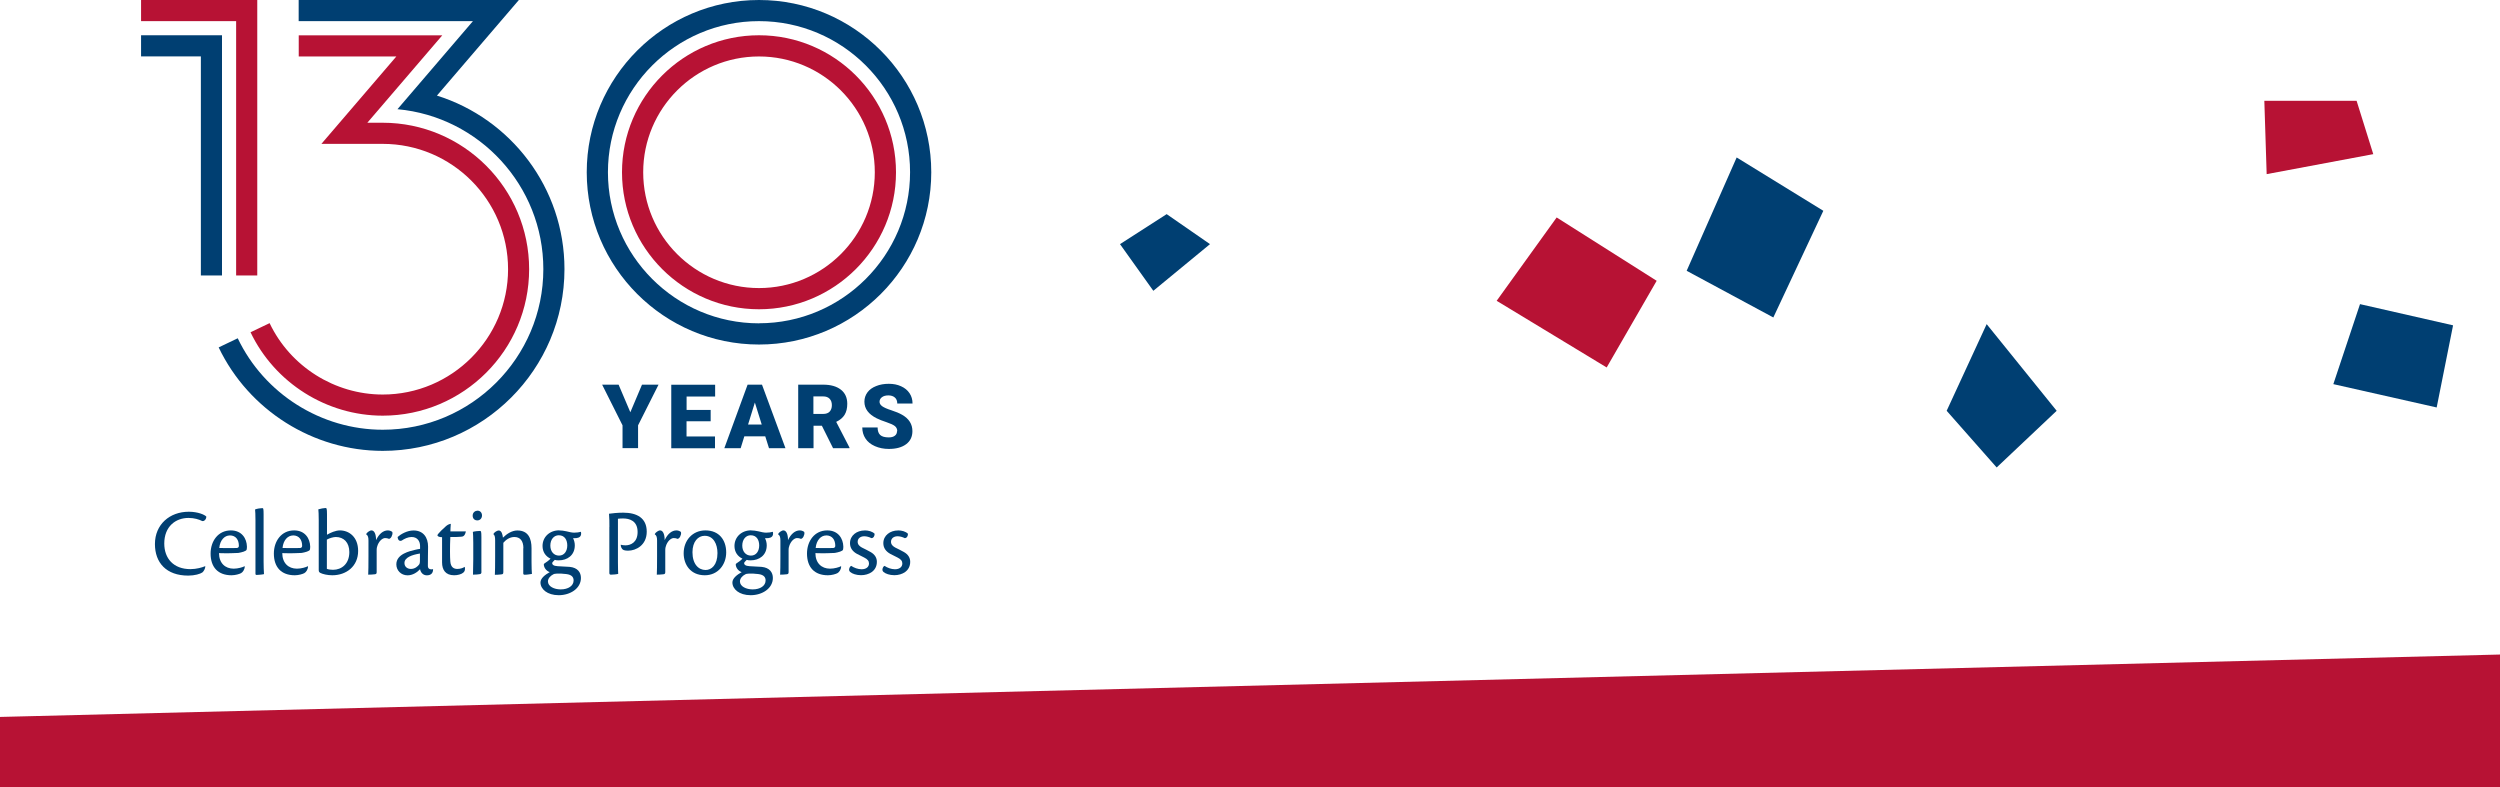 <?xml version="1.0" encoding="UTF-8"?><svg id="Layer_1" xmlns="http://www.w3.org/2000/svg" viewBox="0 0 375 118.12"><polygon points="375 98.18 0 107.54 0 118.12 375 118.12 375 98.18" fill="#b71234"/><path d="M173,43.62l-5-7,7-4.5,6.5,4.5-8.5,7Z" fill="#003f72"/><path d="M266,47.62l-13-7,7.5-17,13,8-7.5,16Z" fill="#003f72"/><path d="M241,55.12l-16.5-10,9-12.5,15,9.5-7.5,13Z" fill="#b71234"/><path d="M299.5,70.12l-7.5-8.5,6-13,10.5,13-9,8.5Z" fill="#003f72"/><path d="M365.5,61.12l-15.5-3.5,4-12,13.96,3.18-2.46,12.32Z" fill="#003f72"/><path d="M356,23.12l-16,3-.35-11h13.84l2.5,8h.01Z" fill="#b71234"/><path d="M30.8,84.98c-.03.34-.22.7-.45.89-.32.22-1.14.47-2.12.47-3.28,0-4.99-1.93-4.99-4.73,0-2.95,2.22-4.85,5.08-4.85,1.36,0,2.39.45,2.63.73-.01.42-.32.72-.61.67-.5-.25-1.21-.47-2.06-.47-1.96,0-3.64,1.3-3.64,3.84,0,2.22,1.37,3.84,3.93,3.84.91,0,1.78-.26,2.19-.44l.04.04h0Z" fill="#003f72"/><path d="M36.71,84.98c0,.45-.31.86-.55.99-.23.13-.85.32-1.43.32-2.03,0-3.14-1.21-3.14-3.26,0-1.84,1.11-3.47,3.04-3.47,1.66,0,2.38,1.24,2.41,2.42,0,.14-.01.34-.04.45-.04.25-.74.42-1.24.51-.39.04-1.86.07-2.91.03.01,1.49.92,2.33,2.2,2.33.66,0,1.37-.22,1.64-.37l.03.03h0ZM34.45,80.32c-.73,0-1.45.66-1.56,1.88,1.05.03,2.37.01,2.63,0,.19-.01.31-.13.31-.31.01-.89-.44-1.58-1.36-1.58h-.01Z" fill="#003f72"/><path d="M38.32,78.02c0-.86-.03-1.32-.06-1.6.29-.13.86-.2,1.08-.2.16,0,.2.07.2.95v7.04c0,.72.03,1.5.06,1.91-.26.07-.92.12-1.09.12-.13,0-.19-.04-.19-.19v-8.02h0Z" fill="#003f72"/><path d="M46.2,84.98c0,.45-.31.86-.55.99-.23.13-.85.32-1.43.32-2.03,0-3.14-1.21-3.14-3.26,0-1.84,1.11-3.47,3.04-3.47,1.66,0,2.38,1.24,2.41,2.42,0,.14-.01.34-.04.45-.04.25-.74.42-1.24.51-.39.04-1.86.07-2.91.03.01,1.49.92,2.33,2.2,2.33.66,0,1.37-.22,1.64-.37l.03.03h0ZM43.94,80.32c-.73,0-1.45.66-1.56,1.88,1.05.03,2.37.01,2.63,0,.19-.01.31-.13.31-.31.01-.89-.44-1.58-1.36-1.58h-.01Z" fill="#003f72"/><path d="M49.03,80.22c.54-.32,1.32-.66,1.96-.66,1.34,0,2.73.96,2.73,3.08,0,2.29-1.75,3.65-3.88,3.65-.74,0-1.45-.18-1.78-.35-.18-.1-.25-.19-.25-.44v-7.48c0-.89-.03-1.33-.06-1.62.31-.1.87-.2,1.08-.2.16,0,.22.07.22.96v3.05s-.01,0-.01,0ZM49.03,85.33c.26.1.64.14.92.14,1.28,0,2.45-.87,2.45-2.66,0-1.42-.82-2.26-2.03-2.26-.36,0-.98.18-1.34.39v4.38Z" fill="#003f72"/><path d="M54.93,80.1c.1-.22.53-.54.79-.54.42,0,.69.53.69,1.46.45-.96,1.09-1.46,1.77-1.46.29,0,.55.13.66.23.06.13.04.39-.06.57-.04.22-.26.45-.42.47-.22-.09-.39-.12-.59-.12-.32,0-.8.29-1.11,1.01-.1.26-.16.47-.16.79v3.28c0,.22-.04.32-.26.35-.35.04-.7.06-1.01.06.03-.53.04-1.39.04-2.69v-2.44c0-.45-.07-.76-.34-.92v-.06h0Z" fill="#003f72"/><path d="M64.96,85.39c.01.6-.34.91-.93.91s-.93-.44-1.02-.92c-.41.45-1.09.92-1.87.92-1.01,0-1.69-.76-1.69-1.65,0-1.56,2.05-1.99,2.83-2.18.26-.06.54-.12.73-.14v-.44c0-.69-.39-1.34-1.27-1.34-.54,0-1.08.26-1.49.54-.39.16-.59-.18-.61-.54.47-.42,1.42-.98,2.39-.98,1.47,0,2.18,1.05,2.18,2.44,0,.63-.04,2.03-.03,2.92.01.29.18.48.5.47.07,0,.19,0,.28-.03v.03s.01,0,.01,0ZM60.67,84.47c0,.54.44.87.96.87.61,0,1.04-.38,1.26-.69.06-.1.1-.23.1-.48v-1.14c-1.2.19-2.32.6-2.32,1.41h0v.02Z" fill="#003f72"/><path d="M69.72,85.08c.07.29.03.61-.23.82-.29.25-.86.39-1.37.39-1.3,0-1.81-.82-1.81-1.93v-3.78c-.5,0-.7-.16-.7-.31.14-.31,1.05-1.14,1.27-1.33.19-.16.39-.31.74-.37-.03.47-.06.83-.06,1.14h2.32c-.14.73-.47.79-.73.8-.5.04-.55.04-1.6.04-.07,1.49-.06,3.06,0,3.69.07.87.55,1.1,1.05,1.1.42,0,.85-.13,1.09-.31l.03.03h0Z" fill="#003f72"/><path d="M71.64,76.6c.39,0,.66.31.66.72s-.28.74-.7.74c-.39,0-.7-.25-.7-.72,0-.51.42-.74.73-.74h.02ZM72.22,85.77c0,.26-.09.34-.31.36-.19.04-.55.06-.96.07.01-.6.04-1.45.04-2.29v-2.48c0-.89-.03-1.34-.06-1.65.25-.09.86-.14,1.08-.14.14,0,.2.07.2.91v5.23h0Z" fill="#003f72"/><path d="M78.51,82.24c0-1.14-.51-1.69-1.36-1.69-.74,0-1.32.48-1.65.87v4.37c0,.29-.06.34-.31.37-.32.06-.64.04-.96.06.03-.53.04-1.39.04-2.69v-2.48c0-.53-.07-.77-.25-.91v-.06c.12-.23.53-.51.79-.51.45,0,.59.67.63,1.08.57-.57,1.36-1.08,2.16-1.08,1.68,0,2.13,1.26,2.13,2.66v2.04c0,.85.03,1.46.06,1.82-.31.04-.7.12-1.08.12-.16,0-.22-.07-.22-.2v-3.77s.01,0,.01,0Z" fill="#003f72"/><path d="M83.87,79.56c.34,0,.76.06,1.11.14.39.1.82.2,1.14.2.38,0,.8-.06,1.01-.13.03.07.04.16.04.26,0,.44-.28.64-.74.69-.12.01-.34.01-.47.01.18.35.26.72.26,1.07,0,1.5-1.14,2.25-2.39,2.25-.32,0-.39,0-.61-.07-.19.18-.39.39-.39.47,0,.25.19.44.83.48.67.04,1.27.06,1.8.1,1.18.12,1.68.82,1.68,1.66,0,1.58-1.6,2.59-3.33,2.59s-2.74-.92-2.74-1.91c0-.61.67-1.15,1.39-1.55-.53-.19-.86-.66-.89-1.14,0-.07.03-.12.12-.18.26-.16.66-.45.89-.7-.73-.34-1.2-1.01-1.2-1.9,0-1.36,1.07-2.35,2.5-2.35h.01ZM82.19,87.21c0,.77.96,1.2,1.91,1.2,1.14,0,1.94-.54,1.94-1.34,0-.45-.23-.85-1.08-.96-.5-.06-1.01-.09-1.4-.07-.23,0-.47.04-.6.13-.39.2-.77.59-.77,1.04h0s0,.02,0,.02ZM83.81,80.29c-.7,0-1.26.6-1.26,1.55,0,.89.53,1.5,1.3,1.5.83,0,1.24-.72,1.24-1.52s-.37-1.53-1.27-1.53h-.01Z" fill="#003f72"/><path d="M91.41,79.05c0-.7,0-1.32-.06-1.99.41-.06,1.3-.16,2.13-.16,2.06,0,3.53.8,3.53,2.85s-1.64,2.85-2.78,2.85c-.35,0-.63-.04-.8-.16-.14-.09-.34-.42-.32-.73.19.06.5.09.72.09.73,0,1.81-.41,1.81-2,0-1.71-1.26-2.03-2.16-2.03-.28,0-.53.01-.79.04v6.52c0,1.01.03,1.46.04,1.75-.22.07-.77.12-1.08.12-.14,0-.25-.04-.25-.26v-6.89h0Z" fill="#003f72"/><path d="M98.22,80.1c.1-.22.53-.54.79-.54.42,0,.69.53.69,1.46.45-.96,1.09-1.46,1.77-1.46.29,0,.55.13.66.23.06.13.04.39-.06.57-.04.22-.26.45-.42.47-.22-.09-.39-.12-.59-.12-.32,0-.8.29-1.11,1.01-.1.26-.16.47-.16.79v3.28c0,.22-.04.32-.26.35-.35.04-.7.06-1.01.06.03-.53.04-1.39.04-2.69v-2.44c0-.45-.07-.76-.34-.92v-.06h0Z" fill="#003f72"/><path d="M105.82,79.56c2.05,0,3.11,1.45,3.11,3.3s-1.24,3.43-3.21,3.43c-2.13,0-3.17-1.58-3.17-3.3,0-1.93,1.33-3.43,3.26-3.43h.01ZM105.69,80.37c-.98,0-1.82.87-1.82,2.47,0,1.78.91,2.66,1.97,2.66.87,0,1.78-.73,1.78-2.53,0-1.34-.59-2.6-1.91-2.6h-.02Z" fill="#003f72"/><path d="M112.66,79.56c.34,0,.76.06,1.11.14.39.1.82.2,1.14.2.38,0,.8-.06,1.01-.13.03.07.04.16.04.26,0,.44-.28.64-.74.69-.12.01-.34.01-.47.01.18.35.26.72.26,1.07,0,1.5-1.14,2.25-2.39,2.25-.32,0-.39,0-.61-.07-.19.18-.39.39-.39.47,0,.25.19.44.83.48.67.04,1.27.06,1.8.1,1.18.12,1.68.82,1.68,1.66,0,1.58-1.6,2.59-3.33,2.59s-2.74-.92-2.74-1.91c0-.61.67-1.15,1.39-1.55-.53-.19-.86-.66-.89-1.14,0-.07.03-.12.12-.18.26-.16.66-.45.89-.7-.73-.34-1.2-1.01-1.2-1.9,0-1.36,1.07-2.35,2.5-2.35h.01ZM110.99,87.21c0,.77.96,1.2,1.91,1.2,1.14,0,1.94-.54,1.94-1.34,0-.45-.23-.85-1.08-.96-.5-.06-1.01-.09-1.4-.07-.23,0-.47.04-.6.13-.39.2-.77.59-.77,1.04h0s0,.02,0,.02ZM112.6,80.29c-.7,0-1.26.6-1.26,1.55,0,.89.53,1.5,1.3,1.5.83,0,1.24-.72,1.24-1.52s-.37-1.53-1.27-1.53h-.01,0Z" fill="#003f72"/><path d="M116.72,80.1c.1-.22.53-.54.79-.54.42,0,.69.53.69,1.46.45-.96,1.09-1.46,1.77-1.46.29,0,.55.13.66.23.06.13.04.39-.06.57-.04.22-.26.45-.42.47-.22-.09-.39-.12-.59-.12-.32,0-.8.29-1.11,1.01-.1.26-.16.47-.16.79v3.28c0,.22-.04.32-.26.35-.35.04-.7.06-1.01.06.03-.53.04-1.39.04-2.69v-2.44c0-.45-.07-.76-.34-.92v-.06h0Z" fill="#003f72"/><path d="M126.17,84.98c0,.45-.31.86-.55.99-.23.13-.85.32-1.43.32-2.03,0-3.14-1.21-3.14-3.26,0-1.84,1.11-3.47,3.04-3.47,1.66,0,2.38,1.24,2.41,2.42,0,.14-.01.34-.04.45-.04.25-.74.42-1.24.51-.39.04-1.86.07-2.91.03.01,1.49.92,2.33,2.2,2.33.66,0,1.37-.22,1.64-.37l.03.03h0ZM123.91,80.32c-.73,0-1.45.66-1.56,1.88,1.05.03,2.37.01,2.63,0,.19-.01.31-.13.31-.31.01-.89-.44-1.58-1.36-1.58h-.01Z" fill="#003f72"/><path d="M129.72,79.56c.54,0,1.13.16,1.47.5.03.26-.14.67-.48.66-.31-.16-.72-.28-1.07-.28-.57,0-.99.32-.99.83,0,.42.29.67.63.86.39.2.87.42,1.3.67.66.37.95.89.95,1.47,0,1.39-1.21,2.01-2.38,2.01-.7,0-1.32-.22-1.62-.48-.13-.12-.19-.28-.16-.42.03-.2.13-.42.31-.5.42.29,1.02.51,1.56.51.73,0,1.11-.38,1.11-.87,0-.36-.2-.63-.72-.89-.39-.2-.74-.37-1.09-.55-.61-.34-1.04-.85-1.04-1.6,0-1.18,1.04-1.91,2.2-1.91h.01Z" fill="#003f72"/><path d="M134.72,79.56c.54,0,1.13.16,1.47.5.03.26-.14.67-.48.66-.31-.16-.72-.28-1.07-.28-.57,0-.99.32-.99.83,0,.42.29.67.63.86.39.2.87.42,1.3.67.66.37.95.89.95,1.47,0,1.39-1.21,2.01-2.38,2.01-.7,0-1.32-.22-1.62-.48-.13-.12-.19-.28-.16-.42.03-.2.13-.42.31-.5.42.29,1.02.51,1.56.51.73,0,1.11-.38,1.11-.87,0-.36-.2-.63-.72-.89-.39-.2-.74-.37-1.09-.55-.61-.34-1.04-.85-1.04-1.6,0-1.18,1.04-1.91,2.2-1.91h.01Z" fill="#003f72"/><path d="M94.55,61.84l1.75-4.14h2.48l-3.07,6.1v3.42h-2.33v-3.42l-3.06-6.1h2.47l1.76,4.14Z" fill="#003f72"/><path d="M106.59,63.19h-3.61v2.28h4.27v1.77h-6.56v-9.53h6.58v1.77h-4.28v2.01h3.61v1.7h0Z" fill="#003f72"/><path d="M114.8,65.45h-3.15l-.55,1.78h-2.45l3.49-9.53h2.16l3.52,9.53h-2.47l-.56-1.78h0ZM112.21,63.68h2.05l-1.03-3.3-1.02,3.3h0Z" fill="#003f72"/><path d="M123.27,63.86h-1.24v3.37h-2.3v-9.53h3.75c1.13,0,2.01.25,2.65.75.64.5.96,1.21.96,2.12,0,.66-.13,1.21-.4,1.65-.27.44-.69.79-1.26,1.06l1.99,3.85v.1h-2.46l-1.68-3.37h0ZM122.02,62.09h1.45c.44,0,.77-.12.98-.35s.33-.55.33-.96-.11-.73-.34-.97-.55-.35-.98-.35h-1.45v2.62h0Z" fill="#003f72"/><path d="M134.59,64.7c0-.34-.12-.6-.36-.79-.24-.19-.66-.38-1.25-.58-.6-.2-1.09-.39-1.47-.58-1.23-.61-1.85-1.44-1.85-2.5,0-.53.16-.99.46-1.4s.74-.72,1.3-.94c.56-.23,1.2-.34,1.9-.34s1.3.12,1.84.37c.54.24.97.59,1.27,1.04.3.45.45.97.45,1.55h-2.29c0-.39-.12-.69-.36-.9s-.56-.32-.97-.32-.73.09-.97.27c-.24.18-.36.41-.36.69,0,.24.13.47.39.66s.72.4,1.38.61c.66.21,1.2.44,1.62.68,1.03.59,1.54,1.41,1.54,2.45,0,.83-.31,1.49-.94,1.96s-1.49.71-2.59.71c-.77,0-1.47-.14-2.1-.42s-1.1-.66-1.41-1.14c-.32-.48-.48-1.04-.48-1.66h2.3c0,.51.13.89.39,1.13s.69.36,1.29.36c.38,0,.68-.08.9-.25.22-.16.33-.39.33-.69h0Z" fill="#003f72"/><path d="M57.4,62.35c12.12,0,21.97-9.86,21.97-21.97s-9.86-21.97-21.97-21.97h-2.3l11.24-13.11h-21.53v3.17h14.64l-11.24,13.11h9.2c10.37,0,18.8,8.44,18.8,18.8s-8.44,18.8-18.8,18.8c-7.2,0-13.87-4.2-16.97-10.71l-2.86,1.37c3.63,7.6,11.42,12.51,19.84,12.51h0Z" fill="#b71234"/><polygon points="33.3 41.32 33.3 5.29 21.16 5.29 21.16 8.46 30.13 8.46 30.13 41.32 33.3 41.32" fill="#003f72"/><polygon points="35.42 41.32 38.59 41.32 38.59 0 21.16 0 21.16 3.17 35.42 3.17 35.42 41.32" fill="#b71234"/><path d="M113.85,0c-14.25,0-25.84,11.59-25.84,25.84s11.59,25.84,25.84,25.84,25.84-11.59,25.84-25.84S128.09,0,113.85,0ZM113.85,48.5c-12.49,0-22.66-10.17-22.66-22.66S101.35,3.17,113.85,3.17s22.66,10.17,22.66,22.66-10.17,22.66-22.66,22.66Z" fill="#003f72"/><path d="M113.85,5.29c-11.33,0-20.55,9.22-20.55,20.55s9.22,20.55,20.55,20.55,20.55-9.22,20.55-20.55-9.22-20.55-20.55-20.55ZM113.85,43.21c-9.58,0-17.37-7.79-17.37-17.37s7.79-17.37,17.37-17.37,17.37,7.79,17.37,17.37-7.79,17.37-17.37,17.37Z" fill="#b71234"/><path d="M65.53,14.35L77.83,0h-33.03v3.17h26.14l-11.32,13.21c12.25,1.12,21.88,11.45,21.88,23.99,0,13.28-10.81,24.09-24.09,24.09-9.23,0-17.77-5.38-21.75-13.72l-2.86,1.37c4.51,9.43,14.17,15.52,24.61,15.52,15.03,0,27.26-12.23,27.26-27.26,0-12.2-8.05-22.56-19.13-26.03Z" fill="#003f72"/></svg>